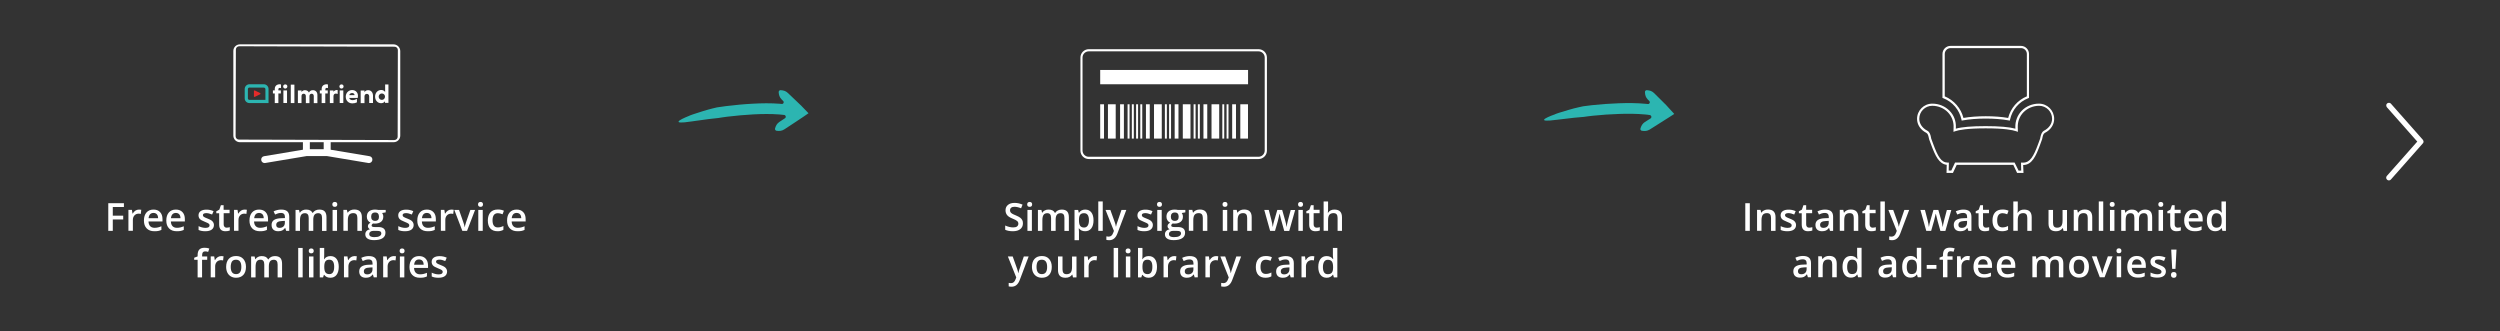 <?xml version="1.0" encoding="utf-8"?>
<!-- Generator: Adobe Illustrator 27.0.1, SVG Export Plug-In . SVG Version: 6.00 Build 0)  -->
<svg version="1.1" id="Ebene_1" xmlns="http://www.w3.org/2000/svg" xmlns:xlink="http://www.w3.org/1999/xlink" x="0px" y="0px"
	 viewBox="0 0 3934.3 521" style="enable-background:new 0 0 3934.3 521;" xml:space="preserve">
<rect x="0" y="0" width="3934.3" height="521" fill="#333333" stroke="none"/>
<style type="text/css">
	.st0{fill:none;}
	.st1{fill:#FFFFFF;}
	.st2{fill:#2CB5B1;}
	.st3{fill:#E62B2A;}
	.st4{fill:none;stroke:#89328A;stroke-width:0.25;stroke-miterlimit:10;}
</style>
<rect id="BG" x="4.3" y="-1.9" class="st0" width="3930.6" height="515.8"/>
<g>
	<g>
		<g>
			<path class="st1" d="M3184.4,272.1h-10.1l-5.9-12.6h-89.1l-5.9,12.6h-10.1l0.3-12.7c-12.2-1.4-18.1-14.5-24.4-31.3l-3.3-8.9
				c-0.3-0.7-0.3-1.5-0.5-2.3c-0.7-3.1-1.4-6.5-3.9-7.8c-9.2-4.7-14.6-13-14.6-22c0-13.3,10.7-24,24-24c10.4,0,20.2,4.1,27.1,11.2
				c6.8,6.8,10.4,16.1,10,26l-0.1,2.2c9.5-2.7,25.2-4,46.9-4c21.7,0,37.5,1.4,46.9,4l-0.1-2.2c-0.3-9.8,3.3-19,10-26
				c6.9-7.2,16.9-11.2,27.1-11.2c13.3,0,24,10.7,24,24c0,9-5.4,17.3-14.6,22c-2.5,1.3-3.3,4.7-3.9,7.8c-0.2,0.9-0.3,1.6-0.5,2.3
				l-0.1,0.2l-3.2,8.8c-6.3,17.3-12.7,31.5-26.5,31.5L3184.4,272.1z M3176.7,268.5h4.1l-0.3-12.6h3.7c10.4,0,16.1-9.8,23.2-29.1
				l3.2-8.7c0.2-0.6,0.3-1.3,0.4-2.1c0.8-3.4,1.8-8.1,5.7-10.3c8-4.1,12.7-11.1,12.7-18.8c0-11.2-9.1-20.4-20.4-20.4
				c-9.3,0-18.2,3.7-24.6,10.2c-6.1,6.2-9.2,14.5-9,23.4l0.2,7.4l-2.5-0.9c-6-2.1-19.2-4.6-48.2-4.6c-29,0-42.2,2.5-48.2,4.6
				l-2.5,0.9l0.2-7.4c0.3-8.9-3-17.2-9-23.4c-6.2-6.4-15.2-10.2-24.6-10.2c-11.2,0-20.4,9.1-20.4,20.4c0,7.6,4.7,14.7,12.7,18.8
				c3.9,2.1,5,6.8,5.7,10.3c0.2,0.8,0.3,1.5,0.4,2.1l3.2,8.7c7.3,19.6,12.5,29,22.8,29.1h1.8l-0.3,12.5h4.1l5.9-12.6h93.7
				L3176.7,268.5z"/>
		</g>
		<g>
			<path class="st1" d="M3162.9,189.8l-1.7-0.3c-10.6-1.9-22.8-2.9-36.2-2.9s-25.5,1-36.2,2.9l-1.7,0.3l-0.3-1.7
				c-3.3-15.3-14-27.9-28.8-33.6l-1.1-0.4V84.9c0-7,5.7-12.7,12.7-12.7h110.8c7,0,12.7,5.7,12.7,12.7v69.2l-1.1,0.4
				c-14.7,5.7-25.4,18.3-28.7,33.6L3162.9,189.8z M3060.5,151.6c14.6,6.2,25.5,18.7,29.4,34c10.4-1.8,22.2-2.7,35.2-2.7
				s24.7,0.9,35.2,2.7c3.9-15.4,14.7-27.9,29.4-34V84.9c0-5-4.1-9.2-9.2-9.2h-110.8c-5,0-9.2,4.1-9.2,9.2L3060.5,151.6
				C3060.5,151.6,3060.5,151.6,3060.5,151.6z"/>
		</g>
	</g>
	<g>
		<path class="st2" d="M1087,191.3c9-1.2,19.7-2.8,28.1-3.9c7.8-1,13.7-1.5,14.5-1.6c0.1,0,0.1,0,0.2,0c4.9-0.9,9.9-1.5,15-2.2
			c13.5-1.6,27.3-2.9,40.9-3.6c13.6-0.7,27.2-0.9,40.5,0.1c2.7,0.2,5.3,0.4,7.9,0.8s3.4,3.8,1.2,5.2c-3.9,2.6-7.2,4.8-8.8,5.8
			c-3.9,2.7-5.5,5.8-6.8,10.3c-0.4,1.7,0.7,3.3,2.4,3.6c4.7,0.6,8.2,0.3,12.2-2.2c2.6-1.6,10.4-6.8,17.5-11.5
			c4.6-3.1,9.1-6,12.3-8.2c4.9-3.4,8-5.5,8-5.5s0,0,0.1-0.1c0,0,0.1-0.1,0.2-0.1c0-0.1-0.1-0.1-0.2-0.2c-0.3-0.3-0.8-0.8-1.4-1.4
			c-1.2-1.2-2.8-3-4.9-5.1c-1-1-2.1-2.3-3.4-3.5c-0.6-0.6-1.3-1.2-1.8-1.9c-0.4-0.4-0.8-0.7-1.2-1.1c-1.4-1.3-2.9-2.8-4.5-4.3
			c-6.1-5.9-12.9-12.2-15.1-14.4c-3.4-3.2-6.7-4.1-11.4-4.4c-1.7-0.1-3.1,1.3-3.1,3c0.3,4.8,1.4,8.2,4.7,11.6
			c0.5,0.5,1.4,1.3,2.3,2.3c2,1.9,0.5,5.1-2.2,4.8c-1-0.1-1.9-0.2-2.9-0.3c-14.4-1.1-28.6-0.9-42.7-0.1c-14.1,0.7-28.1,2.1-42.1,3.8
			c-4.5,0.6-8.9,1.2-13.5,1.9c-0.1,0-0.1,0-0.2,0c-0.5,0.1-3.3,0.7-7.2,1.7c-4.3,1.1-10.2,2.6-15.7,4.4c-11.3,3.4-21.9,7.2-20.9,7.1
			C1067.3,189.1,1056.6,195.9,1087,191.3z"/>
	</g>
	<g>
		<path class="st2" d="M2449,188.6c9.1-1,19.7-2.4,28.2-3.3c7.8-0.8,13.8-1.3,14.6-1.3c0.1,0,0.1,0,0.2,0c4.9-0.8,10-1.3,15-1.9
			c13.6-1.4,27.3-2.4,41-2.8c13.6-0.5,27.2-0.4,40.5,0.8c2.7,0.2,5.3,0.5,7.9,1c2.6,0.4,3.3,3.9,1.1,5.3c-3.9,2.5-7.3,4.7-8.9,5.6
			c-3.9,2.6-5.6,5.7-7,10.2c-0.5,1.7,0.6,3.3,2.3,3.6c4.7,0.7,8.2,0.5,12.2-1.9c2.7-1.6,10.5-6.6,17.7-11.2c4.6-3,9.2-5.8,12.5-7.9
			c5-3.3,8.2-5.3,8.2-5.3s0,0,0.1-0.1c0,0,0.1-0.1,0.2-0.1c0-0.1-0.1-0.1-0.2-0.2c-0.3-0.3-0.8-0.8-1.3-1.5c-1.1-1.3-2.8-3-4.8-5.2
			c-1-1-2.1-2.3-3.3-3.6c-0.6-0.6-1.2-1.3-1.8-2c-0.4-0.4-0.8-0.7-1.1-1.2c-1.3-1.4-2.9-2.8-4.4-4.4c-6-6-12.6-12.5-14.8-14.7
			c-3.4-3.3-6.6-4.2-11.3-4.6c-1.7-0.2-3.2,1.3-3.1,3c0.2,4.8,1.2,8.3,4.5,11.7c0.5,0.5,1.3,1.4,2.3,2.3c1.9,1.9,0.4,5.1-2.3,4.8
			c-1-0.1-1.9-0.2-2.9-0.3c-14.4-1.4-28.6-1.4-42.7-0.9c-14.1,0.5-28.1,1.5-42.2,3c-4.5,0.5-9,1-13.5,1.7c-0.1,0-0.1,0-0.2,0
			c-0.5,0.1-3.3,0.6-7.3,1.6c-4.4,1-10.2,2.4-15.8,4.1c-11.4,3.2-22,6.8-21,6.8C2429.5,186.1,2418.6,192.7,2449,188.6z"/>
	</g>
	<g>
		<g>
			<rect x="1816.1" y="164.1" class="st1" width="12.2" height="54"/>
			<rect x="1794.5" y="164.1" class="st1" width="3.1" height="54"/>
			<rect x="1803.4" y="164.1" class="st1" width="6" height="54"/>
			<rect x="1833.2" y="164.1" class="st1" width="3.1" height="54"/>
			<rect x="1848.6" y="164.1" class="st1" width="6" height="54"/>
			<rect x="1787.9" y="164.1" class="st1" width="3.1" height="54"/>
			<rect x="1731.4" y="164.1" class="st1" width="6" height="54"/>
			<rect x="1743.6" y="164.1" class="st1" width="12.2" height="54"/>
			<rect x="1774.5" y="164.1" class="st1" width="3.1" height="54"/>
			<rect x="1762.7" y="164.1" class="st1" width="6" height="54"/>
			<rect x="1781.2" y="164.1" class="st1" width="3.1" height="54"/>
			<rect x="1839.8" y="164.1" class="st1" width="3.1" height="54"/>
			<rect x="1951.9" y="164.1" class="st1" width="12.1" height="54"/>
			<rect x="1930.3" y="164.1" class="st1" width="3" height="54"/>
			<rect x="1731.4" y="110.1" class="st1" width="232.7" height="22.5"/>
			<rect x="1939.1" y="164.1" class="st1" width="6" height="54"/>
			<rect x="1906.6" y="164.1" class="st1" width="12.1" height="54"/>
			<rect x="1878.4" y="164.1" class="st1" width="3.1" height="54"/>
			<rect x="1923.6" y="164.1" class="st1" width="3" height="54"/>
			<rect x="1885.1" y="164.1" class="st1" width="3.1" height="54"/>
			<rect x="1893.9" y="164.1" class="st1" width="6" height="54"/>
			<rect x="1861.4" y="164.1" class="st1" width="12.1" height="54"/>
		</g>
		<g>
			<path class="st1" d="M1980.6,250.3h-267.1c-7.3,0-13.2-5.9-13.2-13.2V90.6c0-7.3,5.9-13.2,13.2-13.2h267.1
				c7.3,0,13.2,5.9,13.2,13.2V237C1993.8,244.3,1987.8,250.3,1980.6,250.3z M1713.4,80.8c-5.4,0-9.8,4.4-9.8,9.8v146.3
				c0,5.4,4.4,9.8,9.8,9.8h267.1c5.4,0,9.8-4.4,9.8-9.8V90.6c0-5.4-4.4-9.8-9.8-9.8H1713.4z"/>
		</g>
	</g>
	<path class="st1" d="M3814,222.8c0,1.1-0.3,2-1.1,2.8l-50.3,56.9c-1.4,1.7-4.3,2-6,0.3c-1.7-1.4-2-4.3-0.3-6l47.8-54l-47.8-54
		c-1.4-1.7-1.4-4.6,0.3-6s4.6-1.4,6,0.3l50.3,56.9C3813.4,220.8,3814,221.9,3814,222.8L3814,222.8z"/>
	<g>
		<path class="st1" d="M619.3,69.8H377.6c-5.7,0-10.4,4.6-10.4,10.4v133.2c0,5.7,4.6,10.4,10.4,10.4h99.1v11.8l-61.1,10.2
			c-3,0.4-5,3.3-4.5,6.2c0.4,2.7,2.7,4.6,5.4,4.6c0.3,0,0.6,0,0.9-0.1l65.2-10.9h31.9l65.2,10.9c0.3,0.1,0.6,0.1,0.9,0.1
			c2.6,0,5-1.9,5.4-4.6c0.5-3-1.5-5.8-4.5-6.2l-61.1-10.2v-11.8h99.1c5.7,0,10.4-4.6,10.4-10.4V80.3
			C629.8,74.5,625.1,69.8,619.3,69.8z M509.4,234.8h-21.8v-11h21.8V234.8z M625.8,215.2c0,2.9-2.4,5.2-5.2,5.2L376,219.7
			c-2.9,0-5.2-2.4-5.2-5.2L371.2,78c0-2.9,2.4-5.2,5.2-5.2l244.5,0.7c2.9,0,5.2,2.4,5.2,5.2L625.8,215.2z"/>
		<rect x="366.3" y="112.1" class="st0" width="265" height="81.3"/>
		<g>
			<path class="st3" d="M399.6,143.3v8.3c0,0.8,0.8,1.1,1.5,0.8l8.3-4.1c0.6-0.3,0.6-1.5,0-1.8l-8.3-4.1
				C400.3,142.1,399.6,142.6,399.6,143.3z"/>
			<g>
				<g>
					<path class="st2" d="M422.6,162.2h-30.1c-4.1,0-7.4-3.3-7.4-7.5v-14.6c0-4.1,3.3-7.5,7.4-7.5h22.7c4.1,0,7.4,3.3,7.4,7.5
						L422.6,162.2L422.6,162.2z M392.5,137.8c-1.3,0-2.4,1.1-2.4,2.4v14.6c0,1.3,1.1,2.4,2.4,2.4h25.2v-16.9c0-1.3-1.1-2.4-2.4-2.4
						C415.3,137.8,392.5,137.8,392.5,137.8z"/>
				</g>
				<g>
					<path class="st1" d="M448.9,132.8c-1.9,0-3.3,1.5-3.3,3.3s1.5,3.3,3.3,3.3s3.3-1.5,3.3-3.3C452.3,134.2,451,132.8,448.9,132.8z
						"/>
					<path class="st1" d="M537.4,132.8c-1.9,0-3.3,1.5-3.3,3.3s1.5,3.3,3.3,3.3s3.3-1.5,3.3-3.3
						C540.7,134.2,539.4,132.8,537.4,132.8z"/>
					<rect x="446" y="142.3" class="st1" width="5.7" height="19.8"/>
					<rect x="457.6" y="133.2" class="st1" width="5.7" height="29"/>
					<path class="st1" d="M492.4,141.9c-3.3,0-5.1,1.6-6.2,3.8c-1.1-2.4-3.5-3.8-6.4-3.8c-2.4,0-4.1,1.3-5.3,2.9v-2.4h-5.7v19.8h5.7
						v-11.4c0.2-2.2,1.5-3.3,3.5-3.3s3.3,1.5,3.3,3.7v11.1h5.7v-11.1c0-2.4,1.5-3.7,3.5-3.7c2.1,0,3.3,1.5,3.3,3.7v11.1h5.7v-12.6
						C499.7,145,496.6,141.9,492.4,141.9z"/>
					<path class="st1" d="M524.8,144.6v-2.2h-5.7v19.8h5.7V151c0.2-2.2,1.5-3.7,3.5-3.7c1.3,0,2.2,0.3,3.1,0.6v-6.1
						c-0.4-0.2-1.1-0.2-1.6-0.2C527.3,141.9,525.7,143,524.8,144.6z"/>
					<rect x="534.6" y="142.3" class="st1" width="5.7" height="19.8"/>
					<path class="st1" d="M554.2,141.7c-5.7,0-10.1,4.5-10.1,10.5c0,6.2,4.4,10.5,10.4,10.5c2.7,0,5.3-0.6,7.2-1.6l0,0v-5.6
						l-0.2,0.2c-1.8,1.1-4.4,1.9-6.8,1.9c-2.7,0-4.6-1.3-5.1-3.5H563v-0.2c0.2-0.6,0.3-1.8,0.3-2.6
						C563.6,145.7,559.6,141.7,554.2,141.7z M549.7,149.7c0.3-1.9,2.1-3.3,4.4-3.3c2.2,0,3.8,1.3,3.9,3.3H549.7z"/>
					<path class="st1" d="M579.2,141.9c-2.7,0-4.5,1.3-5.6,3.3v-2.7h-6v19.8h6v-10.9c0.2-2.2,1.5-3.7,3.7-3.7s3.7,1.6,3.7,3.9v10.5
						h6V150C586.7,145.2,583.8,141.9,579.2,141.9z"/>
					<path class="st1" d="M606.1,133.2v11.5c-1.5-1.9-3.5-3.1-6.1-3.1c-5.7,0-9.7,4.5-9.7,10.4s3.8,10.4,9.5,10.4
						c2.6,0,4.8-1.1,6.1-3.1v2.6h5.4v-29H606L606.1,133.2L606.1,133.2z M600.9,157.2c-2.9,0-5-2.4-5-5.1c0-2.7,2.2-5,5-5
						c2.9,0,5,2.2,5,5C605.9,154.9,603.8,157.2,600.9,157.2z"/>
					<path class="st1" d="M432.4,140.2v2.1h-2.9v4.8h2.9v15.1h5.7v-15.1h3.9v-4.8h-3.9v-1.8c0-1.3,0.8-2.2,2.2-2.2
						c0.6,0,1.5,0.2,1.9,0.3v-5.7c-0.4-0.2-1.5-0.3-2.1-0.3C435.4,132.8,432.4,135.3,432.4,140.2z"/>
					<path class="st1" d="M506.2,140.2v2.1h-2.9v4.8h2.9v15.1h5.7v-15.1h3.9v-4.8H512v-1.8c0-1.3,0.8-2.2,2.2-2.2
						c0.6,0,1.5,0.2,1.9,0.3v-5.7c-0.4-0.2-1.5-0.3-2.1-0.3C509.2,132.8,506.2,135.3,506.2,140.2z"/>
				</g>
			</g>
		</g>
		<path class="st4" d="M393.6,166.1"/>
	</g>
	<g>
		<path class="st1" d="M177.5,363.3h-7.1v-43.5H195v6h-17.5v13.6h16.4v6h-16.4V363.3z"/>
		<path class="st1" d="M218.8,329.8c1.4,0,2.6,0.1,3.5,0.3l-0.7,6.5c-1-0.2-2-0.4-3.1-0.4c-2.8,0-5.1,0.9-6.8,2.7
			c-1.7,1.8-2.6,4.2-2.6,7.1v17.2h-7v-32.9h5.5l0.9,5.8h0.4c1.1-2,2.5-3.5,4.3-4.7C214.9,330.4,216.8,329.8,218.8,329.8z"/>
		<path class="st1" d="M242.8,363.9c-5.1,0-9.1-1.5-12-4.5c-2.9-3-4.3-7.1-4.3-12.3c0-5.4,1.3-9.6,4-12.7c2.7-3.1,6.4-4.6,11.1-4.6
			c4.3,0,7.8,1.3,10.3,4c2.5,2.6,3.8,6.3,3.8,10.9v3.8h-22c0.1,3.2,1,5.7,2.6,7.4c1.6,1.7,3.9,2.6,6.9,2.6c1.9,0,3.8-0.2,5.4-0.6
			c1.7-0.4,3.5-1,5.4-1.8v5.7c-1.7,0.8-3.4,1.4-5.2,1.7C247.1,363.8,245.1,363.9,242.8,363.9z M241.5,335.1c-2.2,0-4,0.7-5.3,2.1
			c-1.3,1.4-2.1,3.5-2.4,6.2h15c0-2.7-0.7-4.8-2-6.2C245.5,335.8,243.8,335.1,241.5,335.1z"/>
		<path class="st1" d="M278,363.9c-5.1,0-9.1-1.5-12-4.5c-2.9-3-4.3-7.1-4.3-12.3c0-5.4,1.3-9.6,4-12.7c2.7-3.1,6.4-4.6,11.1-4.6
			c4.3,0,7.8,1.3,10.3,4c2.5,2.6,3.8,6.3,3.8,10.9v3.8h-22c0.1,3.2,1,5.7,2.6,7.4c1.6,1.7,3.9,2.6,6.9,2.6c1.9,0,3.8-0.2,5.4-0.6
			c1.7-0.4,3.5-1,5.4-1.8v5.7c-1.7,0.8-3.4,1.4-5.2,1.7C282.2,363.8,280.2,363.9,278,363.9z M276.7,335.1c-2.2,0-4,0.7-5.3,2.1
			c-1.3,1.4-2.1,3.5-2.4,6.2h15c0-2.7-0.7-4.8-2-6.2C280.7,335.8,278.9,335.1,276.7,335.1z"/>
		<path class="st1" d="M336.7,353.9c0,3.2-1.2,5.7-3.5,7.4c-2.3,1.7-5.7,2.6-10.1,2.6c-4.4,0-7.9-0.7-10.6-2v-6
			c3.9,1.8,7.5,2.7,10.8,2.7c4.3,0,6.5-1.3,6.5-3.9c0-0.8-0.2-1.5-0.7-2.1c-0.5-0.6-1.3-1.1-2.4-1.7c-1.1-0.6-2.6-1.3-4.6-2
			c-3.8-1.5-6.4-2.9-7.7-4.4c-1.3-1.5-2-3.4-2-5.7c0-2.8,1.1-5,3.4-6.6c2.3-1.6,5.4-2.3,9.3-2.3c3.9,0,7.5,0.8,11,2.4l-2.3,5.3
			c-3.6-1.5-6.5-2.2-9-2.2c-3.7,0-5.5,1.1-5.5,3.2c0,1,0.5,1.9,1.4,2.6c1,0.7,3.1,1.7,6.3,2.9c2.7,1.1,4.7,2,5.9,2.9
			c1.2,0.9,2.1,1.9,2.7,3S336.7,352.4,336.7,353.9z"/>
		<path class="st1" d="M356.5,358.3c1.7,0,3.4-0.3,5.1-0.8v5.3c-0.8,0.3-1.8,0.6-3,0.8c-1.2,0.2-2.5,0.3-3.8,0.3
			c-6.6,0-9.9-3.5-9.9-10.5v-17.8h-4.5v-3.1l4.8-2.6l2.4-7h4.3v7.3h9.4v5.3H352v17.6c0,1.7,0.4,2.9,1.3,3.7
			C354.1,357.9,355.2,358.3,356.5,358.3z"/>
		<path class="st1" d="M385,329.8c1.4,0,2.6,0.1,3.5,0.3l-0.7,6.5c-1-0.2-2-0.4-3.1-0.4c-2.8,0-5.1,0.9-6.8,2.7
			c-1.7,1.8-2.6,4.2-2.6,7.1v17.2h-7v-32.9h5.5l0.9,5.8h0.4c1.1-2,2.5-3.5,4.3-4.7C381,330.4,382.9,329.8,385,329.8z"/>
		<path class="st1" d="M408.9,363.9c-5.1,0-9.1-1.5-12-4.5c-2.9-3-4.3-7.1-4.3-12.3c0-5.4,1.3-9.6,4-12.7c2.7-3.1,6.4-4.6,11.1-4.6
			c4.3,0,7.8,1.3,10.3,4c2.5,2.6,3.8,6.3,3.8,10.9v3.8h-22c0.1,3.2,1,5.7,2.6,7.4c1.6,1.7,3.9,2.6,6.9,2.6c1.9,0,3.8-0.2,5.4-0.6
			c1.7-0.4,3.5-1,5.4-1.8v5.7c-1.7,0.8-3.4,1.4-5.2,1.7C413.2,363.8,411.2,363.9,408.9,363.9z M407.7,335.1c-2.2,0-4,0.7-5.3,2.1
			c-1.3,1.4-2.1,3.5-2.4,6.2h15c0-2.7-0.7-4.8-2-6.2C411.6,335.8,409.9,335.1,407.7,335.1z"/>
		<path class="st1" d="M450.3,363.3l-1.4-4.6h-0.2c-1.6,2-3.2,3.4-4.8,4.1s-3.7,1.1-6.2,1.1c-3.2,0-5.8-0.9-7.6-2.6
			c-1.8-1.7-2.7-4.2-2.7-7.4c0-3.4,1.3-6,3.8-7.7c2.5-1.7,6.4-2.7,11.5-2.8l5.7-0.2v-1.8c0-2.1-0.5-3.7-1.5-4.7
			c-1-1-2.5-1.6-4.6-1.6c-1.7,0-3.3,0.2-4.9,0.7c-1.5,0.5-3,1.1-4.5,1.8l-2.3-5c1.8-0.9,3.7-1.6,5.9-2.1c2.1-0.5,4.1-0.7,6-0.7
			c4.2,0,7.4,0.9,9.5,2.7c2.1,1.8,3.2,4.7,3.2,8.6v22.2H450.3z M439.9,358.6c2.5,0,4.6-0.7,6.1-2.1c1.5-1.4,2.3-3.4,2.3-6v-2.9
			l-4.2,0.2c-3.3,0.1-5.7,0.7-7.2,1.7c-1.5,1-2.2,2.5-2.2,4.5c0,1.5,0.4,2.6,1.3,3.4C436.8,358.2,438.1,358.6,439.9,358.6z"/>
		<path class="st1" d="M492.8,363.3h-7V343c0-2.5-0.5-4.4-1.4-5.6c-1-1.2-2.4-1.9-4.5-1.9c-2.7,0-4.7,0.9-5.9,2.6
			c-1.3,1.8-1.9,4.7-1.9,8.8v16.4h-7v-32.9h5.5l1,4.3h0.4c0.9-1.6,2.2-2.8,4-3.6c1.7-0.9,3.6-1.3,5.7-1.3c5.1,0,8.4,1.7,10.1,5.2
			h0.5c1-1.6,2.3-2.9,4.1-3.8c1.8-0.9,3.8-1.4,6.1-1.4c3.9,0,6.8,1,8.6,3c1.8,2,2.7,5,2.7,9.1v21.5h-7V343c0-2.5-0.5-4.4-1.4-5.6
			c-1-1.2-2.5-1.9-4.5-1.9c-2.7,0-4.7,0.8-6,2.5c-1.3,1.7-1.9,4.3-1.9,7.8V363.3z"/>
		<path class="st1" d="M523,321.7c0-1.2,0.3-2.2,1-2.9c0.7-0.7,1.7-1,2.9-1c1.2,0,2.2,0.3,2.9,1c0.7,0.7,1,1.6,1,2.9
			c0,1.2-0.3,2.1-1,2.8c-0.7,0.7-1.6,1-2.9,1c-1.3,0-2.2-0.3-2.9-1C523.3,323.8,523,322.9,523,321.7z M530.4,363.3h-7v-32.9h7V363.3
			z"/>
		<path class="st1" d="M569.4,363.3h-7v-20.3c0-2.5-0.5-4.4-1.5-5.7c-1-1.2-2.6-1.9-4.9-1.9c-3,0-5.1,0.9-6.5,2.6s-2.1,4.7-2.1,8.8
			v16.4h-7v-32.9h5.5l1,4.3h0.4c1-1.6,2.4-2.8,4.2-3.6c1.8-0.9,3.9-1.3,6.1-1.3c7.9,0,11.9,4,11.9,12.1V363.3z"/>
		<path class="st1" d="M607,330.4v3.8l-5.6,1c0.5,0.7,0.9,1.5,1.3,2.6c0.3,1,0.5,2.1,0.5,3.2c0,3.4-1.2,6.1-3.5,8
			c-2.3,1.9-5.6,2.9-9.7,2.9c-1.1,0-2-0.1-2.9-0.2c-1.5,0.9-2.3,2-2.3,3.3c0,0.8,0.4,1.3,1.1,1.7c0.7,0.4,2,0.6,3.9,0.6h5.7
			c3.6,0,6.4,0.8,8.3,2.3c1.9,1.5,2.8,3.8,2.8,6.7c0,3.7-1.5,6.6-4.6,8.6c-3.1,2-7.5,3-13.3,3c-4.5,0-7.9-0.8-10.3-2.4
			c-2.4-1.6-3.5-3.9-3.5-6.8c0-2,0.6-3.7,1.9-5.1c1.3-1.4,3.1-2.3,5.4-2.9c-0.9-0.4-1.7-1-2.3-1.9c-0.6-0.9-0.9-1.8-0.9-2.8
			c0-1.2,0.3-2.3,1-3.1c0.7-0.9,1.7-1.7,3.1-2.5c-1.7-0.7-3.1-1.9-4.2-3.6c-1.1-1.7-1.6-3.6-1.6-5.8c0-3.6,1.1-6.3,3.4-8.3
			c2.3-2,5.5-2.9,9.6-2.9c0.9,0,1.9,0.1,2.9,0.2c1,0.1,1.8,0.3,2.3,0.4H607z M581.1,368.5c0,1.5,0.7,2.7,2,3.5
			c1.4,0.8,3.3,1.2,5.7,1.2c3.8,0,6.7-0.5,8.5-1.6c1.9-1.1,2.8-2.5,2.8-4.3c0-1.4-0.5-2.4-1.5-3.1c-1-0.6-2.9-0.9-5.7-0.9h-5.3
			c-2,0-3.6,0.5-4.8,1.4C581.7,365.6,581.1,366.8,581.1,368.5z M584.1,341.1c0,2.1,0.5,3.7,1.6,4.8c1.1,1.1,2.6,1.7,4.6,1.7
			c4.1,0,6.1-2.2,6.1-6.5c0-2.1-0.5-3.8-1.5-5c-1-1.2-2.5-1.7-4.6-1.7c-2,0-3.6,0.6-4.6,1.7C584.6,337.2,584.1,338.8,584.1,341.1z"
			/>
		<path class="st1" d="M651,353.9c0,3.2-1.2,5.7-3.5,7.4c-2.3,1.7-5.7,2.6-10.1,2.6c-4.4,0-7.9-0.7-10.6-2v-6
			c3.9,1.8,7.5,2.7,10.8,2.7c4.3,0,6.5-1.3,6.5-3.9c0-0.8-0.2-1.5-0.7-2.1c-0.5-0.6-1.3-1.1-2.4-1.7c-1.1-0.6-2.6-1.3-4.6-2
			c-3.8-1.5-6.4-2.9-7.7-4.4c-1.3-1.5-2-3.4-2-5.7c0-2.8,1.1-5,3.4-6.6c2.3-1.6,5.4-2.3,9.3-2.3c3.9,0,7.5,0.8,11,2.4l-2.3,5.3
			c-3.6-1.5-6.5-2.2-9-2.2c-3.7,0-5.5,1.1-5.5,3.2c0,1,0.5,1.9,1.4,2.6c1,0.7,3.1,1.7,6.3,2.9c2.7,1.1,4.7,2,5.9,2.9
			c1.2,0.9,2.1,1.9,2.7,3S651,352.4,651,353.9z"/>
		<path class="st1" d="M673,363.9c-5.1,0-9.1-1.5-12-4.5c-2.9-3-4.3-7.1-4.3-12.3c0-5.4,1.3-9.6,4-12.7c2.7-3.1,6.4-4.6,11.1-4.6
			c4.3,0,7.8,1.3,10.3,4c2.5,2.6,3.8,6.3,3.8,10.9v3.8h-22c0.1,3.2,1,5.7,2.6,7.4c1.6,1.7,3.9,2.6,6.9,2.6c1.9,0,3.8-0.2,5.4-0.6
			c1.7-0.4,3.5-1,5.4-1.8v5.7c-1.7,0.8-3.4,1.4-5.2,1.7C677.2,363.8,675.2,363.9,673,363.9z M671.7,335.1c-2.2,0-4,0.7-5.3,2.1
			c-1.3,1.4-2.1,3.5-2.4,6.2h15c0-2.7-0.7-4.8-2-6.2C675.7,335.8,673.9,335.1,671.7,335.1z"/>
		<path class="st1" d="M710.5,329.8c1.4,0,2.6,0.1,3.5,0.3l-0.7,6.5c-1-0.2-2-0.4-3.1-0.4c-2.8,0-5.1,0.9-6.8,2.7
			c-1.7,1.8-2.6,4.2-2.6,7.1v17.2h-7v-32.9h5.5l0.9,5.8h0.4c1.1-2,2.5-3.5,4.3-4.7C706.5,330.4,708.4,329.8,710.5,329.8z"/>
		<path class="st1" d="M727.6,363.3L715,330.4h7.4l6.7,19.2c1.2,3.2,1.8,5.8,2.1,7.8h0.2c0.2-1.4,0.9-4,2.1-7.8l6.7-19.2h7.4
			l-12.6,32.9H727.6z"/>
		<path class="st1" d="M752.3,321.7c0-1.2,0.3-2.2,1-2.9c0.7-0.7,1.7-1,2.9-1c1.2,0,2.2,0.3,2.9,1c0.7,0.7,1,1.6,1,2.9
			c0,1.2-0.3,2.1-1,2.8c-0.7,0.7-1.6,1-2.9,1c-1.3,0-2.2-0.3-2.9-1C752.6,323.8,752.3,322.9,752.3,321.7z M759.7,363.3h-7v-32.9h7
			V363.3z"/>
		<path class="st1" d="M783,363.9c-5,0-8.8-1.5-11.4-4.4c-2.6-2.9-3.9-7.1-3.9-12.5c0-5.5,1.4-9.8,4.1-12.8c2.7-3,6.6-4.5,11.8-4.5
			c3.5,0,6.6,0.6,9.4,1.9l-2.1,5.6c-3-1.2-5.4-1.7-7.3-1.7c-5.7,0-8.5,3.8-8.5,11.3c0,3.7,0.7,6.5,2.1,8.3c1.4,1.9,3.5,2.8,6.2,2.8
			c3.1,0,6.1-0.8,8.8-2.3v6.1c-1.3,0.7-2.6,1.3-4,1.6C786.7,363.8,785,363.9,783,363.9z"/>
		<path class="st1" d="M814.3,363.9c-5.1,0-9.1-1.5-12-4.5c-2.9-3-4.3-7.1-4.3-12.3c0-5.4,1.3-9.6,4-12.7c2.7-3.1,6.4-4.6,11.1-4.6
			c4.3,0,7.8,1.3,10.3,4c2.5,2.6,3.8,6.3,3.8,10.9v3.8h-22c0.1,3.2,1,5.7,2.6,7.4c1.6,1.7,3.9,2.6,6.9,2.6c1.9,0,3.8-0.2,5.4-0.6
			c1.7-0.4,3.5-1,5.4-1.8v5.7c-1.7,0.8-3.4,1.4-5.2,1.7C818.5,363.8,816.5,363.9,814.3,363.9z M813,335.1c-2.2,0-4,0.7-5.3,2.1
			c-1.3,1.4-2.1,3.5-2.4,6.2h15c0-2.7-0.7-4.8-2-6.2C817,335.8,815.2,335.1,813,335.1z"/>
		<path class="st1" d="M326,408.9h-8v27.6h-7v-27.6h-5.4v-3.3l5.4-2.1v-2.1c0-3.9,0.9-6.8,2.7-8.7c1.8-1.9,4.6-2.8,8.4-2.8
			c2.5,0,4.9,0.4,7.3,1.2l-1.8,5.3c-1.7-0.6-3.4-0.8-4.9-0.8c-1.6,0-2.7,0.5-3.5,1.5c-0.7,1-1.1,2.5-1.1,4.4v2.1h8V408.9z"/>
		<path class="st1" d="M348.3,403c1.4,0,2.6,0.1,3.5,0.3l-0.7,6.5c-1-0.2-2-0.4-3.1-0.4c-2.8,0-5.1,0.9-6.8,2.7
			c-1.7,1.8-2.6,4.2-2.6,7.1v17.2h-7v-32.9h5.5l0.9,5.8h0.4c1.1-2,2.5-3.5,4.3-4.7C344.3,403.6,346.2,403,348.3,403z"/>
		<path class="st1" d="M387.1,420c0,5.4-1.4,9.6-4.1,12.6c-2.8,3-6.6,4.5-11.5,4.5c-3.1,0-5.8-0.7-8.2-2.1c-2.4-1.4-4.2-3.4-5.5-6
			c-1.3-2.6-1.9-5.6-1.9-9.1c0-5.3,1.4-9.5,4.1-12.5c2.7-3,6.6-4.5,11.6-4.5c4.8,0,8.5,1.5,11.3,4.6
			C385.7,410.7,387.1,414.8,387.1,420z M363.1,420c0,7.6,2.8,11.4,8.4,11.4c5.6,0,8.3-3.8,8.3-11.4c0-7.5-2.8-11.3-8.4-11.3
			c-2.9,0-5.1,1-6.4,2.9C363.8,413.6,363.1,416.4,363.1,420z"/>
		<path class="st1" d="M422.9,436.5h-7v-20.3c0-2.5-0.5-4.4-1.4-5.6c-1-1.2-2.4-1.9-4.5-1.9c-2.7,0-4.7,0.9-5.9,2.6
			c-1.3,1.8-1.9,4.7-1.9,8.8v16.4h-7v-32.9h5.5l1,4.3h0.4c0.9-1.6,2.2-2.8,4-3.6c1.7-0.9,3.6-1.3,5.7-1.3c5.1,0,8.4,1.7,10.1,5.2
			h0.5c1-1.6,2.3-2.9,4.1-3.8c1.8-0.9,3.8-1.4,6.1-1.4c3.9,0,6.8,1,8.6,3c1.8,2,2.7,5,2.7,9.1v21.5h-7v-20.3c0-2.5-0.5-4.4-1.4-5.6
			c-1-1.2-2.5-1.9-4.5-1.9c-2.7,0-4.7,0.8-6,2.5c-1.3,1.7-1.9,4.3-1.9,7.8V436.5z"/>
		<path class="st1" d="M476.3,436.5h-7v-46.3h7V436.5z"/>
		<path class="st1" d="M485.9,394.9c0-1.2,0.3-2.2,1-2.9c0.7-0.7,1.7-1,2.9-1c1.2,0,2.2,0.3,2.9,1c0.7,0.7,1,1.6,1,2.9
			c0,1.2-0.3,2.1-1,2.8c-0.7,0.7-1.6,1-2.9,1c-1.3,0-2.2-0.3-2.9-1C486.2,397,485.9,396.1,485.9,394.9z M493.3,436.5h-7v-32.9h7
			V436.5z"/>
		<path class="st1" d="M520.1,403c4.1,0,7.3,1.5,9.6,4.5c2.3,3,3.4,7.2,3.4,12.5c0,5.4-1.2,9.6-3.5,12.6c-2.3,3-5.6,4.5-9.7,4.5
			c-4.2,0-7.4-1.5-9.7-4.5h-0.5l-1.3,3.9h-5.2v-46.3h7v11c0,0.8,0,2-0.1,3.6c-0.1,1.6-0.1,2.6-0.2,3.1h0.3
			C512.5,404.6,515.8,403,520.1,403z M518.3,408.7c-2.8,0-4.9,0.8-6.1,2.5c-1.2,1.7-1.9,4.4-1.9,8.3v0.5c0,4,0.6,6.9,1.9,8.7
			c1.3,1.8,3.3,2.7,6.2,2.7c2.5,0,4.4-1,5.6-2.9c1.3-2,1.9-4.8,1.9-8.5C526,412.5,523.4,408.7,518.3,408.7z"/>
		<path class="st1" d="M558,403c1.4,0,2.6,0.1,3.5,0.3l-0.7,6.5c-1-0.2-2-0.4-3.1-0.4c-2.8,0-5.1,0.9-6.8,2.7
			c-1.7,1.8-2.6,4.2-2.6,7.1v17.2h-7v-32.9h5.5l0.9,5.8h0.4c1.1-2,2.5-3.5,4.3-4.7C554.1,403.6,556,403,558,403z"/>
		<path class="st1" d="M588.2,436.5l-1.4-4.6h-0.2c-1.6,2-3.2,3.4-4.8,4.1s-3.7,1.1-6.2,1.1c-3.2,0-5.8-0.9-7.6-2.6
			c-1.8-1.7-2.7-4.2-2.7-7.4c0-3.4,1.3-6,3.8-7.7c2.5-1.7,6.4-2.7,11.5-2.8l5.7-0.2v-1.8c0-2.1-0.5-3.7-1.5-4.7
			c-1-1-2.5-1.6-4.6-1.6c-1.7,0-3.3,0.2-4.9,0.7c-1.5,0.5-3,1.1-4.5,1.8l-2.3-5c1.8-0.9,3.7-1.6,5.9-2.1c2.1-0.5,4.1-0.7,6-0.7
			c4.2,0,7.4,0.9,9.5,2.7c2.1,1.8,3.2,4.7,3.2,8.6v22.2H588.2z M577.8,431.8c2.5,0,4.6-0.7,6.1-2.1c1.5-1.4,2.3-3.4,2.3-6v-2.9
			L582,421c-3.3,0.1-5.7,0.7-7.2,1.7c-1.5,1-2.2,2.5-2.2,4.5c0,1.5,0.4,2.6,1.3,3.4C574.7,431.4,576,431.8,577.8,431.8z"/>
		<path class="st1" d="M619.7,403c1.4,0,2.6,0.1,3.5,0.3l-0.7,6.5c-1-0.2-2-0.4-3.1-0.4c-2.8,0-5.1,0.9-6.8,2.7
			c-1.7,1.8-2.6,4.2-2.6,7.1v17.2h-7v-32.9h5.5l0.9,5.8h0.4c1.1-2,2.5-3.5,4.3-4.7C615.8,403.6,617.7,403,619.7,403z"/>
		<path class="st1" d="M628.9,394.9c0-1.2,0.3-2.2,1-2.9c0.7-0.7,1.7-1,2.9-1c1.2,0,2.2,0.3,2.9,1c0.7,0.7,1,1.6,1,2.9
			c0,1.2-0.3,2.1-1,2.8c-0.7,0.7-1.6,1-2.9,1c-1.3,0-2.2-0.3-2.9-1C629.2,397,628.9,396.1,628.9,394.9z M636.3,436.5h-7v-32.9h7
			V436.5z"/>
		<path class="st1" d="M660.7,437.1c-5.1,0-9.1-1.5-12-4.5c-2.9-3-4.3-7.1-4.3-12.3c0-5.4,1.3-9.6,4-12.7c2.7-3.1,6.4-4.6,11.1-4.6
			c4.3,0,7.8,1.3,10.3,4c2.5,2.6,3.8,6.3,3.8,10.9v3.8h-22c0.1,3.2,1,5.7,2.6,7.4c1.6,1.7,3.9,2.6,6.9,2.6c1.9,0,3.8-0.2,5.4-0.6
			c1.7-0.4,3.5-1,5.4-1.8v5.7c-1.7,0.8-3.4,1.4-5.2,1.7C664.9,437,662.9,437.1,660.7,437.1z M659.4,408.3c-2.2,0-4,0.7-5.3,2.1
			c-1.3,1.4-2.1,3.5-2.4,6.2h15c0-2.7-0.7-4.8-2-6.2C663.4,409,661.6,408.3,659.4,408.3z"/>
		<path class="st1" d="M703.6,427.1c0,3.2-1.2,5.7-3.5,7.4c-2.3,1.7-5.7,2.6-10.1,2.6c-4.4,0-7.9-0.7-10.6-2v-6
			c3.9,1.8,7.5,2.7,10.8,2.7c4.3,0,6.5-1.3,6.5-3.9c0-0.8-0.2-1.5-0.7-2.1c-0.5-0.6-1.3-1.1-2.4-1.7c-1.1-0.6-2.6-1.3-4.6-2
			c-3.8-1.5-6.4-2.9-7.7-4.4c-1.3-1.5-2-3.4-2-5.7c0-2.8,1.1-5,3.4-6.6c2.3-1.6,5.4-2.3,9.3-2.3c3.9,0,7.5,0.8,11,2.4l-2.3,5.3
			c-3.6-1.5-6.5-2.2-9-2.2c-3.7,0-5.5,1.1-5.5,3.2c0,1,0.5,1.9,1.4,2.6c1,0.7,3.1,1.7,6.3,2.9c2.7,1.1,4.7,2,5.9,2.9
			c1.2,0.9,2.1,1.9,2.7,3S703.6,425.6,703.6,427.1z"/>
	</g>
	<g>
		<path class="st1" d="M1609.8,351.5c0,3.9-1.4,6.9-4.2,9.1c-2.8,2.2-6.7,3.3-11.6,3.3c-4.9,0-9-0.8-12.1-2.3v-6.7
			c2,0.9,4.1,1.7,6.3,2.2c2.2,0.5,4.3,0.8,6.2,0.8c2.8,0,4.9-0.5,6.2-1.6c1.3-1.1,2-2.5,2-4.3c0-1.6-0.6-3-1.8-4.1
			c-1.2-1.1-3.8-2.5-7.6-4c-4-1.6-6.8-3.4-8.4-5.5c-1.6-2.1-2.4-4.5-2.4-7.4c0-3.6,1.3-6.5,3.9-8.6c2.6-2.1,6-3.1,10.4-3.1
			c4.2,0,8.3,0.9,12.5,2.7l-2.3,5.8c-3.9-1.6-7.3-2.4-10.4-2.4c-2.3,0-4.1,0.5-5.2,1.5c-1.2,1-1.8,2.3-1.8,4c0,1.1,0.2,2.1,0.7,2.9
			c0.5,0.8,1.3,1.6,2.4,2.3c1.1,0.7,3.1,1.7,5.9,2.8c3.2,1.3,5.5,2.6,7,3.7s2.6,2.5,3.3,3.9C1609.5,347.8,1609.8,349.5,1609.8,351.5
			z"/>
		<path class="st1" d="M1616.5,321.7c0-1.2,0.3-2.2,1-2.9c0.7-0.7,1.7-1,2.9-1c1.2,0,2.2,0.3,2.9,1c0.7,0.7,1,1.6,1,2.9
			c0,1.2-0.3,2.1-1,2.8c-0.7,0.7-1.6,1-2.9,1c-1.3,0-2.2-0.3-2.9-1C1616.8,323.8,1616.5,322.9,1616.5,321.7z M1623.9,363.3h-7v-32.9
			h7V363.3z"/>
		<path class="st1" d="M1661.1,363.3h-7V343c0-2.5-0.5-4.4-1.4-5.6c-1-1.2-2.4-1.9-4.5-1.9c-2.7,0-4.7,0.9-5.9,2.6
			c-1.3,1.8-1.9,4.7-1.9,8.8v16.4h-7v-32.9h5.5l1,4.3h0.4c0.9-1.6,2.2-2.8,4-3.6c1.7-0.9,3.6-1.3,5.7-1.3c5.1,0,8.4,1.7,10.1,5.2
			h0.5c1-1.6,2.3-2.9,4.1-3.8c1.8-0.9,3.8-1.4,6.1-1.4c3.9,0,6.8,1,8.6,3c1.8,2,2.7,5,2.7,9.1v21.5h-7V343c0-2.5-0.5-4.4-1.4-5.6
			c-1-1.2-2.5-1.9-4.5-1.9c-2.7,0-4.7,0.8-6,2.5c-1.3,1.7-1.9,4.3-1.9,7.8V363.3z"/>
		<path class="st1" d="M1707.7,363.9c-4.2,0-7.4-1.5-9.7-4.5h-0.4c0.3,2.8,0.4,4.5,0.4,5.1V378h-7v-47.6h5.7c0.2,0.6,0.5,2.1,1,4.4
			h0.4c2.2-3.3,5.5-5,9.8-5c4.1,0,7.3,1.5,9.6,4.5c2.3,3,3.4,7.2,3.4,12.5c0,5.4-1.2,9.6-3.5,12.6
			C1715.1,362.4,1711.8,363.9,1707.7,363.9z M1706,335.5c-2.8,0-4.8,0.8-6.1,2.4c-1.3,1.6-1.9,4.2-1.9,7.8v1c0,4,0.6,6.9,1.9,8.7
			c1.3,1.8,3.3,2.7,6.2,2.7c2.4,0,4.3-1,5.6-3s2-4.8,2-8.5c0-3.7-0.7-6.5-2-8.4C1710.5,336.5,1708.6,335.5,1706,335.5z"/>
		<path class="st1" d="M1735.4,363.3h-7V317h7V363.3z"/>
		<path class="st1" d="M1739.8,330.4h7.6l6.7,18.7c1,2.7,1.7,5.2,2,7.5h0.2c0.2-1.1,0.5-2.4,1-4s3-9,7.6-22.2h7.6l-14.1,37.3
			c-2.6,6.8-6.8,10.3-12.8,10.3c-1.5,0-3.1-0.2-4.5-0.5v-5.5c1.1,0.2,2.3,0.4,3.6,0.4c3.4,0,5.7-2,7.1-5.9l1.2-3.1L1739.8,330.4z"/>
		<path class="st1" d="M1814.3,353.9c0,3.2-1.2,5.7-3.5,7.4c-2.3,1.7-5.7,2.6-10.1,2.6c-4.4,0-7.9-0.7-10.6-2v-6
			c3.9,1.8,7.5,2.7,10.8,2.7c4.3,0,6.5-1.3,6.5-3.9c0-0.8-0.2-1.5-0.7-2.1c-0.5-0.6-1.3-1.1-2.4-1.7c-1.1-0.6-2.6-1.3-4.6-2
			c-3.8-1.5-6.4-2.9-7.7-4.4c-1.3-1.5-2-3.4-2-5.7c0-2.8,1.1-5,3.4-6.6c2.3-1.6,5.4-2.3,9.3-2.3c3.9,0,7.5,0.8,11,2.4l-2.3,5.3
			c-3.6-1.5-6.5-2.2-9-2.2c-3.7,0-5.5,1.1-5.5,3.2c0,1,0.5,1.9,1.4,2.6c1,0.7,3.1,1.7,6.3,2.9c2.7,1.1,4.7,2,5.9,2.9
			c1.2,0.9,2.1,1.9,2.7,3S1814.3,352.4,1814.3,353.9z"/>
		<path class="st1" d="M1820.8,321.7c0-1.2,0.3-2.2,1-2.9c0.7-0.7,1.7-1,2.9-1c1.2,0,2.2,0.3,2.9,1c0.7,0.7,1,1.6,1,2.9
			c0,1.2-0.3,2.1-1,2.8c-0.7,0.7-1.6,1-2.9,1c-1.3,0-2.2-0.3-2.9-1C1821.2,323.8,1820.8,322.9,1820.8,321.7z M1828.2,363.3h-7v-32.9
			h7V363.3z"/>
		<path class="st1" d="M1865.4,330.4v3.8l-5.6,1c0.5,0.7,0.9,1.5,1.3,2.6c0.3,1,0.5,2.1,0.5,3.2c0,3.4-1.2,6.1-3.5,8
			c-2.3,1.9-5.6,2.9-9.7,2.9c-1.1,0-2-0.1-2.9-0.2c-1.5,0.9-2.3,2-2.3,3.3c0,0.8,0.4,1.3,1.1,1.7c0.7,0.4,2,0.6,3.9,0.6h5.7
			c3.6,0,6.4,0.8,8.3,2.3c1.9,1.5,2.8,3.8,2.8,6.7c0,3.7-1.5,6.6-4.6,8.6c-3.1,2-7.5,3-13.3,3c-4.5,0-7.9-0.8-10.3-2.4
			c-2.4-1.6-3.5-3.9-3.5-6.8c0-2,0.6-3.7,1.9-5.1c1.3-1.4,3.1-2.3,5.4-2.9c-0.9-0.4-1.7-1-2.3-1.9c-0.6-0.9-0.9-1.8-0.9-2.8
			c0-1.2,0.3-2.3,1-3.1c0.7-0.9,1.7-1.7,3.1-2.5c-1.7-0.7-3.1-1.9-4.2-3.6c-1.1-1.7-1.6-3.6-1.6-5.8c0-3.6,1.1-6.3,3.4-8.3
			c2.3-2,5.5-2.9,9.6-2.9c0.9,0,1.9,0.1,2.9,0.2c1,0.1,1.8,0.3,2.3,0.4H1865.4z M1839.6,368.5c0,1.5,0.7,2.7,2,3.5
			c1.4,0.8,3.3,1.2,5.7,1.2c3.8,0,6.7-0.5,8.5-1.6c1.9-1.1,2.8-2.5,2.8-4.3c0-1.4-0.5-2.4-1.5-3.1c-1-0.6-2.9-0.9-5.7-0.9h-5.3
			c-2,0-3.6,0.5-4.8,1.4C1840.2,365.6,1839.6,366.8,1839.6,368.5z M1842.6,341.1c0,2.1,0.5,3.7,1.6,4.8c1.1,1.1,2.6,1.7,4.6,1.7
			c4.1,0,6.1-2.2,6.1-6.5c0-2.1-0.5-3.8-1.5-5c-1-1.2-2.5-1.7-4.6-1.7c-2,0-3.6,0.6-4.6,1.7C1843.1,337.2,1842.6,338.8,1842.6,341.1
			z"/>
		<path class="st1" d="M1899.9,363.3h-7v-20.3c0-2.5-0.5-4.4-1.5-5.7c-1-1.2-2.6-1.9-4.9-1.9c-3,0-5.1,0.9-6.5,2.6s-2.1,4.7-2.1,8.8
			v16.4h-7v-32.9h5.5l1,4.3h0.4c1-1.6,2.4-2.8,4.2-3.6c1.8-0.9,3.9-1.3,6.1-1.3c7.9,0,11.9,4,11.9,12.1V363.3z"/>
		<path class="st1" d="M1923.9,321.7c0-1.2,0.3-2.2,1-2.9c0.7-0.7,1.7-1,2.9-1c1.2,0,2.2,0.3,2.9,1c0.7,0.7,1,1.6,1,2.9
			c0,1.2-0.3,2.1-1,2.8c-0.7,0.7-1.6,1-2.9,1c-1.3,0-2.2-0.3-2.9-1C1924.2,323.8,1923.9,322.9,1923.9,321.7z M1931.3,363.3h-7v-32.9
			h7V363.3z"/>
		<path class="st1" d="M1969.7,363.3h-7v-20.3c0-2.5-0.5-4.4-1.5-5.7c-1-1.2-2.6-1.9-4.9-1.9c-3,0-5.1,0.9-6.5,2.6s-2.1,4.7-2.1,8.8
			v16.4h-7v-32.9h5.5l1,4.3h0.4c1-1.6,2.4-2.8,4.2-3.6c1.8-0.9,3.9-1.3,6.1-1.3c7.9,0,11.9,4,11.9,12.1V363.3z"/>
		<path class="st1" d="M2021,363.3l-4.3-15.4c-0.5-1.6-1.5-5.4-2.8-11.3h-0.3c-1.2,5.4-2.1,9.2-2.7,11.4l-4.4,15.3h-7.7l-9.2-32.9
			h7.1l4.2,16.2c1,4,1.6,7.4,2,10.3h0.2c0.2-1.4,0.5-3.1,0.9-5c0.4-1.9,0.8-3.3,1.1-4.2l5-17.3h7.7l4.9,17.3c0.3,1,0.7,2.5,1.1,4.5
			c0.4,2,0.7,3.6,0.8,4.7h0.2c0.3-2.4,1-5.9,2.1-10.2l4.3-16.2h7l-9.3,32.9H2021z"/>
		<path class="st1" d="M2042.8,321.7c0-1.2,0.3-2.2,1-2.9c0.7-0.7,1.7-1,2.9-1c1.2,0,2.2,0.3,2.9,1c0.7,0.7,1,1.6,1,2.9
			c0,1.2-0.3,2.1-1,2.8c-0.7,0.7-1.6,1-2.9,1c-1.3,0-2.2-0.3-2.9-1C2043.2,323.8,2042.8,322.9,2042.8,321.7z M2050.3,363.3h-7v-32.9
			h7V363.3z"/>
		<path class="st1" d="M2071.9,358.3c1.7,0,3.4-0.3,5.1-0.8v5.3c-0.8,0.3-1.8,0.6-3,0.8c-1.2,0.2-2.5,0.3-3.8,0.3
			c-6.6,0-9.9-3.5-9.9-10.5v-17.8h-4.5v-3.1l4.8-2.6l2.4-7h4.3v7.3h9.4v5.3h-9.4v17.6c0,1.7,0.4,2.9,1.3,3.7
			C2069.4,357.9,2070.6,358.3,2071.9,358.3z"/>
		<path class="st1" d="M2112,363.3h-7v-20.3c0-2.5-0.5-4.4-1.5-5.7c-1-1.2-2.6-1.9-4.9-1.9c-2.9,0-5.1,0.9-6.5,2.6
			c-1.4,1.8-2.1,4.7-2.1,8.8v16.4h-7V317h7v11.8c0,1.9-0.1,3.9-0.4,6h0.4c1-1.6,2.3-2.8,4-3.7c1.7-0.9,3.7-1.3,5.9-1.3
			c8,0,12,4,12,12.1V363.3z"/>
		<path class="st1" d="M1586.1,403.6h7.6l6.7,18.7c1,2.7,1.7,5.2,2,7.5h0.2c0.2-1.1,0.5-2.4,1-4s3-9,7.6-22.2h7.6l-14.1,37.3
			c-2.6,6.8-6.8,10.3-12.8,10.3c-1.5,0-3.1-0.2-4.5-0.5v-5.5c1.1,0.2,2.3,0.4,3.6,0.4c3.4,0,5.7-2,7.1-5.9l1.2-3.1L1586.1,403.6z"/>
		<path class="st1" d="M1655.2,420c0,5.4-1.4,9.6-4.1,12.6c-2.8,3-6.6,4.5-11.5,4.5c-3.1,0-5.8-0.7-8.2-2.1c-2.4-1.4-4.2-3.4-5.5-6
			c-1.3-2.6-1.9-5.6-1.9-9.1c0-5.3,1.4-9.5,4.1-12.5c2.7-3,6.6-4.5,11.6-4.5c4.8,0,8.5,1.5,11.3,4.6
			C1653.8,410.7,1655.2,414.8,1655.2,420z M1631.2,420c0,7.6,2.8,11.4,8.4,11.4c5.6,0,8.3-3.8,8.3-11.4c0-7.5-2.8-11.3-8.4-11.3
			c-2.9,0-5.1,1-6.4,2.9C1631.9,413.6,1631.2,416.4,1631.2,420z"/>
		<path class="st1" d="M1688.6,436.5l-1-4.3h-0.4c-1,1.5-2.4,2.7-4.2,3.6c-1.8,0.9-3.8,1.3-6.2,1.3c-4,0-7-1-8.9-3s-2.9-5-2.9-9
			v-21.5h7.1v20.3c0,2.5,0.5,4.4,1.5,5.7c1,1.3,2.7,1.9,4.9,1.9c2.9,0,5.1-0.9,6.5-2.6c1.4-1.8,2.1-4.7,2.1-8.8v-16.4h7v32.9H1688.6
			z"/>
		<path class="st1" d="M1722.9,403c1.4,0,2.6,0.1,3.5,0.3l-0.7,6.5c-1-0.2-2-0.4-3.1-0.4c-2.8,0-5.1,0.9-6.8,2.7
			c-1.7,1.8-2.6,4.2-2.6,7.1v17.2h-7v-32.9h5.5l0.9,5.8h0.4c1.1-2,2.5-3.5,4.3-4.7C1719,403.6,1720.9,403,1722.9,403z"/>
		<path class="st1" d="M1759.6,436.5h-7v-46.3h7V436.5z"/>
		<path class="st1" d="M1771.4,394.9c0-1.2,0.3-2.2,1-2.9c0.7-0.7,1.7-1,2.9-1c1.2,0,2.2,0.3,2.9,1c0.7,0.7,1,1.6,1,2.9
			c0,1.2-0.3,2.1-1,2.8c-0.7,0.7-1.6,1-2.9,1c-1.3,0-2.2-0.3-2.9-1C1771.7,397,1771.4,396.1,1771.4,394.9z M1778.8,436.5h-7v-32.9h7
			V436.5z"/>
		<path class="st1" d="M1807.8,403c4.1,0,7.3,1.5,9.6,4.5c2.3,3,3.4,7.2,3.4,12.5c0,5.4-1.2,9.6-3.5,12.6c-2.3,3-5.6,4.5-9.7,4.5
			c-4.2,0-7.4-1.5-9.7-4.5h-0.5l-1.3,3.9h-5.2v-46.3h7v11c0,0.8,0,2-0.1,3.6c-0.1,1.6-0.1,2.6-0.2,3.1h0.3
			C1800.2,404.6,1803.4,403,1807.8,403z M1805.9,408.7c-2.8,0-4.9,0.8-6.1,2.5c-1.2,1.7-1.9,4.4-1.9,8.3v0.5c0,4,0.6,6.9,1.9,8.7
			c1.3,1.8,3.3,2.7,6.2,2.7c2.5,0,4.4-1,5.6-2.9c1.3-2,1.9-4.8,1.9-8.5C1813.6,412.5,1811.1,408.7,1805.9,408.7z"/>
		<path class="st1" d="M1847.8,403c1.4,0,2.6,0.1,3.5,0.3l-0.7,6.5c-1-0.2-2-0.4-3.1-0.4c-2.8,0-5.1,0.9-6.8,2.7
			c-1.7,1.8-2.6,4.2-2.6,7.1v17.2h-7v-32.9h5.5l0.9,5.8h0.4c1.1-2,2.5-3.5,4.3-4.7C1843.9,403.6,1845.8,403,1847.8,403z"/>
		<path class="st1" d="M1880.1,436.5l-1.4-4.6h-0.2c-1.6,2-3.2,3.4-4.8,4.1s-3.7,1.1-6.2,1.1c-3.2,0-5.8-0.9-7.6-2.6
			c-1.8-1.7-2.7-4.2-2.7-7.4c0-3.4,1.3-6,3.8-7.7c2.5-1.7,6.4-2.7,11.5-2.8l5.7-0.2v-1.8c0-2.1-0.5-3.7-1.5-4.7
			c-1-1-2.5-1.6-4.6-1.6c-1.7,0-3.3,0.2-4.9,0.7c-1.5,0.5-3,1.1-4.5,1.8l-2.3-5c1.8-0.9,3.7-1.6,5.9-2.1c2.1-0.5,4.1-0.7,6-0.7
			c4.2,0,7.4,0.9,9.5,2.7c2.1,1.8,3.2,4.7,3.2,8.6v22.2H1880.1z M1869.7,431.8c2.5,0,4.6-0.7,6.1-2.1c1.5-1.4,2.3-3.4,2.3-6v-2.9
			l-4.2,0.2c-3.3,0.1-5.7,0.7-7.2,1.7c-1.5,1-2.2,2.5-2.2,4.5c0,1.5,0.4,2.6,1.3,3.4C1866.6,431.4,1867.9,431.8,1869.7,431.8z"/>
		<path class="st1" d="M1913.7,403c1.4,0,2.6,0.1,3.5,0.3l-0.7,6.5c-1-0.2-2-0.4-3.1-0.4c-2.8,0-5.1,0.9-6.8,2.7
			c-1.7,1.8-2.6,4.2-2.6,7.1v17.2h-7v-32.9h5.5l0.9,5.8h0.4c1.1-2,2.5-3.5,4.3-4.7C1909.8,403.6,1911.7,403,1913.7,403z"/>
		<path class="st1" d="M1920.5,403.6h7.6l6.7,18.7c1,2.7,1.7,5.2,2,7.5h0.2c0.2-1.1,0.5-2.4,1-4s3-9,7.6-22.2h7.6l-14.1,37.3
			c-2.6,6.8-6.8,10.3-12.8,10.3c-1.5,0-3.1-0.2-4.5-0.5v-5.5c1.1,0.2,2.3,0.4,3.6,0.4c3.4,0,5.7-2,7.1-5.9l1.2-3.1L1920.5,403.6z"/>
		<path class="st1" d="M1991.6,437.1c-5,0-8.8-1.5-11.4-4.4c-2.6-2.9-3.9-7.1-3.9-12.5c0-5.5,1.4-9.8,4.1-12.8
			c2.7-3,6.6-4.5,11.8-4.5c3.5,0,6.6,0.6,9.4,1.9l-2.1,5.6c-3-1.2-5.4-1.7-7.3-1.7c-5.7,0-8.5,3.8-8.5,11.3c0,3.7,0.7,6.5,2.1,8.3
			c1.4,1.9,3.5,2.8,6.2,2.8c3.1,0,6.1-0.8,8.8-2.3v6.1c-1.3,0.7-2.6,1.3-4,1.6S1993.6,437.1,1991.6,437.1z"/>
		<path class="st1" d="M2031.2,436.5l-1.4-4.6h-0.2c-1.6,2-3.2,3.4-4.8,4.1s-3.7,1.1-6.2,1.1c-3.2,0-5.8-0.9-7.6-2.6
			c-1.8-1.7-2.7-4.2-2.7-7.4c0-3.4,1.3-6,3.8-7.7c2.5-1.7,6.4-2.7,11.5-2.8l5.7-0.2v-1.8c0-2.1-0.5-3.7-1.5-4.7
			c-1-1-2.5-1.6-4.6-1.6c-1.7,0-3.3,0.2-4.9,0.7c-1.5,0.5-3,1.1-4.5,1.8l-2.3-5c1.8-0.9,3.7-1.6,5.9-2.1c2.1-0.5,4.1-0.7,6-0.7
			c4.2,0,7.4,0.9,9.5,2.7s3.2,4.7,3.2,8.6v22.2H2031.2z M2020.8,431.8c2.5,0,4.6-0.7,6.1-2.1c1.5-1.4,2.3-3.4,2.3-6v-2.9l-4.2,0.2
			c-3.3,0.1-5.7,0.7-7.2,1.7c-1.5,1-2.2,2.5-2.2,4.5c0,1.5,0.4,2.6,1.3,3.4C2017.7,431.4,2019.1,431.8,2020.8,431.8z"/>
		<path class="st1" d="M2064.9,403c1.4,0,2.6,0.1,3.5,0.3l-0.7,6.5c-1-0.2-2-0.4-3.1-0.4c-2.8,0-5.1,0.9-6.8,2.7
			c-1.7,1.8-2.6,4.2-2.6,7.1v17.2h-7v-32.9h5.5l0.9,5.8h0.4c1.1-2,2.5-3.5,4.3-4.7C2060.9,403.6,2062.8,403,2064.9,403z"/>
		<path class="st1" d="M2087.7,437.1c-4.1,0-7.3-1.5-9.6-4.5c-2.3-3-3.5-7.2-3.5-12.5c0-5.4,1.2-9.6,3.5-12.6c2.3-3,5.6-4.5,9.7-4.5
			c4.3,0,7.6,1.6,9.9,4.8h0.4c-0.3-2.4-0.5-4.2-0.5-5.6v-12h7v46.3h-5.5l-1.2-4.3h-0.3C2095.3,435.5,2092,437.1,2087.7,437.1z
			 M2089.6,431.5c2.9,0,5-0.8,6.3-2.4c1.3-1.6,2-4.2,2-7.9v-1c0-4.2-0.7-7.1-2-8.8s-3.5-2.6-6.3-2.6c-2.5,0-4.4,1-5.7,3
			c-1.3,2-2,4.8-2,8.5c0,3.7,0.6,6.4,1.9,8.4S2087,431.5,2089.6,431.5z"/>
	</g>
	<g>
		<path class="st1" d="M2746.6,363.3v-43.5h7.1v43.5H2746.6z"/>
		<path class="st1" d="M2794.1,363.3h-7v-20.3c0-2.5-0.5-4.4-1.5-5.7c-1-1.2-2.6-1.9-4.9-1.9c-3,0-5.1,0.9-6.5,2.6s-2.1,4.7-2.1,8.8
			v16.4h-7v-32.9h5.5l1,4.3h0.4c1-1.6,2.4-2.8,4.2-3.6c1.8-0.9,3.9-1.3,6.1-1.3c7.9,0,11.9,4,11.9,12.1V363.3z"/>
		<path class="st1" d="M2826.5,353.9c0,3.2-1.2,5.7-3.5,7.4c-2.3,1.7-5.7,2.6-10.1,2.6c-4.4,0-7.9-0.7-10.6-2v-6
			c3.9,1.8,7.5,2.7,10.8,2.7c4.3,0,6.5-1.3,6.5-3.9c0-0.8-0.2-1.5-0.7-2.1c-0.5-0.6-1.3-1.1-2.4-1.7c-1.1-0.6-2.6-1.3-4.6-2
			c-3.8-1.5-6.4-2.9-7.7-4.4c-1.3-1.5-2-3.4-2-5.7c0-2.8,1.1-5,3.4-6.6c2.3-1.6,5.4-2.3,9.3-2.3c3.9,0,7.5,0.8,11,2.4l-2.3,5.3
			c-3.6-1.5-6.5-2.2-9-2.2c-3.7,0-5.5,1.1-5.5,3.2c0,1,0.5,1.9,1.4,2.6c1,0.7,3.1,1.7,6.3,2.9c2.7,1.1,4.7,2,5.9,2.9
			c1.2,0.9,2.1,1.9,2.7,3S2826.5,352.4,2826.5,353.9z"/>
		<path class="st1" d="M2847,358.3c1.7,0,3.4-0.3,5.1-0.8v5.3c-0.8,0.3-1.8,0.6-3,0.8c-1.2,0.2-2.5,0.3-3.8,0.3
			c-6.6,0-9.9-3.5-9.9-10.5v-17.8h-4.5v-3.1l4.8-2.6l2.4-7h4.3v7.3h9.4v5.3h-9.4v17.6c0,1.7,0.4,2.9,1.3,3.7
			C2844.5,357.9,2845.6,358.3,2847,358.3z"/>
		<path class="st1" d="M2879.9,363.3l-1.4-4.6h-0.2c-1.6,2-3.2,3.4-4.8,4.1s-3.7,1.1-6.2,1.1c-3.2,0-5.8-0.9-7.6-2.6
			c-1.8-1.7-2.7-4.2-2.7-7.4c0-3.4,1.3-6,3.8-7.7c2.5-1.7,6.4-2.7,11.5-2.8l5.7-0.2v-1.8c0-2.1-0.5-3.7-1.5-4.7
			c-1-1-2.5-1.6-4.6-1.6c-1.7,0-3.3,0.2-4.9,0.7c-1.5,0.5-3,1.1-4.5,1.8l-2.3-5c1.8-0.9,3.7-1.6,5.9-2.1c2.1-0.5,4.1-0.7,6-0.7
			c4.2,0,7.4,0.9,9.5,2.7c2.1,1.8,3.2,4.7,3.2,8.6v22.2H2879.9z M2869.5,358.6c2.5,0,4.6-0.7,6.1-2.1c1.5-1.4,2.3-3.4,2.3-6v-2.9
			l-4.2,0.2c-3.3,0.1-5.7,0.7-7.2,1.7c-1.5,1-2.2,2.5-2.2,4.5c0,1.5,0.4,2.6,1.3,3.4C2866.4,358.2,2867.7,358.6,2869.5,358.6z"/>
		<path class="st1" d="M2924.3,363.3h-7v-20.3c0-2.5-0.5-4.4-1.5-5.7c-1-1.2-2.6-1.9-4.9-1.9c-3,0-5.1,0.9-6.5,2.6s-2.1,4.7-2.1,8.8
			v16.4h-7v-32.9h5.5l1,4.3h0.4c1-1.6,2.4-2.8,4.2-3.6c1.8-0.9,3.9-1.3,6.1-1.3c7.9,0,11.9,4,11.9,12.1V363.3z"/>
		<path class="st1" d="M2946.9,358.3c1.7,0,3.4-0.3,5.1-0.8v5.3c-0.8,0.3-1.8,0.6-3,0.8c-1.2,0.2-2.5,0.3-3.8,0.3
			c-6.6,0-9.9-3.5-9.9-10.5v-17.8h-4.5v-3.1l4.8-2.6l2.4-7h4.3v7.3h9.4v5.3h-9.4v17.6c0,1.7,0.4,2.9,1.3,3.7
			C2944.4,357.9,2945.5,358.3,2946.9,358.3z"/>
		<path class="st1" d="M2966.2,363.3h-7V317h7V363.3z"/>
		<path class="st1" d="M2971.8,330.4h7.6l6.7,18.7c1,2.7,1.7,5.2,2,7.5h0.2c0.2-1.1,0.5-2.4,1-4s3-9,7.6-22.2h7.6l-14.1,37.3
			c-2.6,6.8-6.8,10.3-12.8,10.3c-1.5,0-3.1-0.2-4.5-0.5v-5.5c1.1,0.2,2.3,0.4,3.6,0.4c3.4,0,5.7-2,7.1-5.9l1.2-3.1L2971.8,330.4z"/>
		<path class="st1" d="M3053.6,363.3l-4.3-15.4c-0.5-1.6-1.4-5.4-2.8-11.3h-0.3c-1.2,5.4-2.1,9.2-2.7,11.4l-4.4,15.3h-7.7l-9.2-32.9
			h7.1l4.2,16.2c1,4,1.6,7.4,2,10.3h0.2c0.2-1.4,0.5-3.1,0.9-5c0.4-1.9,0.8-3.3,1.1-4.2l5-17.3h7.7l4.9,17.3c0.3,1,0.7,2.5,1.1,4.5
			c0.4,2,0.7,3.6,0.8,4.7h0.2c0.3-2.4,1-5.9,2.1-10.2l4.3-16.2h7l-9.3,32.9H3053.6z"/>
		<path class="st1" d="M3097.6,363.3l-1.4-4.6h-0.2c-1.6,2-3.2,3.4-4.8,4.1s-3.7,1.1-6.2,1.1c-3.2,0-5.8-0.9-7.6-2.6
			c-1.8-1.7-2.7-4.2-2.7-7.4c0-3.4,1.3-6,3.8-7.7c2.5-1.7,6.4-2.7,11.5-2.8l5.7-0.2v-1.8c0-2.1-0.5-3.7-1.5-4.7
			c-1-1-2.5-1.6-4.6-1.6c-1.7,0-3.3,0.2-4.9,0.7c-1.5,0.5-3,1.1-4.5,1.8l-2.3-5c1.8-0.9,3.7-1.6,5.9-2.1c2.1-0.5,4.1-0.7,6-0.7
			c4.2,0,7.4,0.9,9.5,2.7c2.1,1.8,3.2,4.7,3.2,8.6v22.2H3097.6z M3087.2,358.6c2.5,0,4.6-0.7,6.1-2.1c1.5-1.4,2.3-3.4,2.3-6v-2.9
			l-4.2,0.2c-3.3,0.1-5.7,0.7-7.2,1.7c-1.5,1-2.2,2.5-2.2,4.5c0,1.5,0.4,2.6,1.3,3.4C3084.2,358.2,3085.5,358.6,3087.2,358.6z"/>
		<path class="st1" d="M3125.3,358.3c1.7,0,3.4-0.3,5.1-0.8v5.3c-0.8,0.3-1.8,0.6-3,0.8c-1.2,0.2-2.5,0.3-3.8,0.3
			c-6.6,0-9.9-3.5-9.9-10.5v-17.8h-4.5v-3.1l4.8-2.6l2.4-7h4.3v7.3h9.4v5.3h-9.4v17.6c0,1.7,0.4,2.9,1.3,3.7
			C3122.8,357.9,3123.9,358.3,3125.3,358.3z"/>
		<path class="st1" d="M3150.9,363.9c-5,0-8.8-1.5-11.4-4.4c-2.6-2.9-3.9-7.1-3.9-12.5c0-5.5,1.4-9.8,4.1-12.8
			c2.7-3,6.6-4.5,11.8-4.5c3.5,0,6.6,0.6,9.4,1.9l-2.1,5.6c-3-1.2-5.4-1.7-7.3-1.7c-5.7,0-8.5,3.8-8.5,11.3c0,3.7,0.7,6.5,2.1,8.3
			c1.4,1.9,3.5,2.8,6.2,2.8c3.1,0,6.1-0.8,8.8-2.3v6.1c-1.3,0.7-2.6,1.3-4,1.6S3152.9,363.9,3150.9,363.9z"/>
		<path class="st1" d="M3197.4,363.3h-7v-20.3c0-2.5-0.5-4.4-1.5-5.7c-1-1.2-2.6-1.9-4.9-1.9c-2.9,0-5.1,0.9-6.5,2.6
			c-1.4,1.8-2.1,4.7-2.1,8.8v16.4h-7V317h7v11.8c0,1.9-0.1,3.9-0.4,6h0.4c1-1.6,2.3-2.8,4-3.7c1.7-0.9,3.7-1.3,5.9-1.3
			c8,0,12,4,12,12.1V363.3z"/>
		<path class="st1" d="M3247.4,363.3l-1-4.3h-0.4c-1,1.5-2.4,2.7-4.2,3.6s-3.8,1.3-6.2,1.3c-4,0-7-1-8.9-3s-2.9-5-2.9-9v-21.5h7.1
			v20.3c0,2.5,0.5,4.4,1.5,5.7c1,1.3,2.7,1.9,4.9,1.9c2.9,0,5.1-0.9,6.5-2.6c1.4-1.8,2.1-4.7,2.1-8.8v-16.4h7v32.9H3247.4z"/>
		<path class="st1" d="M3292.5,363.3h-7v-20.3c0-2.5-0.5-4.4-1.5-5.7c-1-1.2-2.6-1.9-4.9-1.9c-3,0-5.1,0.9-6.5,2.6s-2.1,4.7-2.1,8.8
			v16.4h-7v-32.9h5.5l1,4.3h0.4c1-1.6,2.4-2.8,4.2-3.6c1.8-0.9,3.9-1.3,6.1-1.3c7.9,0,11.9,4,11.9,12.1V363.3z"/>
		<path class="st1" d="M3309.9,363.3h-7V317h7V363.3z"/>
		<path class="st1" d="M3320.1,321.7c0-1.2,0.3-2.2,1-2.9c0.7-0.7,1.7-1,2.9-1c1.2,0,2.2,0.3,2.9,1c0.7,0.7,1,1.6,1,2.9
			c0,1.2-0.3,2.1-1,2.8c-0.7,0.7-1.6,1-2.9,1c-1.3,0-2.2-0.3-2.9-1C3320.4,323.8,3320.1,322.9,3320.1,321.7z M3327.5,363.3h-7v-32.9
			h7V363.3z"/>
		<path class="st1" d="M3365.9,363.3h-7V343c0-2.5-0.5-4.4-1.4-5.6c-1-1.2-2.4-1.9-4.5-1.9c-2.7,0-4.7,0.9-5.9,2.6
			c-1.3,1.8-1.9,4.7-1.9,8.8v16.4h-7v-32.9h5.5l1,4.3h0.4c0.9-1.6,2.2-2.8,4-3.6c1.7-0.9,3.6-1.3,5.7-1.3c5.1,0,8.4,1.7,10.1,5.2
			h0.5c1-1.6,2.3-2.9,4.1-3.8s3.8-1.4,6.1-1.4c3.9,0,6.8,1,8.6,3c1.8,2,2.7,5,2.7,9.1v21.5h-7V343c0-2.5-0.5-4.4-1.4-5.6
			c-1-1.2-2.5-1.9-4.5-1.9c-2.7,0-4.7,0.8-6,2.5c-1.3,1.7-1.9,4.3-1.9,7.8V363.3z"/>
		<path class="st1" d="M3396.6,321.7c0-1.2,0.3-2.2,1-2.9c0.7-0.7,1.7-1,2.9-1c1.2,0,2.2,0.3,2.9,1c0.7,0.7,1,1.6,1,2.9
			c0,1.2-0.3,2.1-1,2.8c-0.7,0.7-1.6,1-2.9,1c-1.3,0-2.2-0.3-2.9-1C3397,323.8,3396.6,322.9,3396.6,321.7z M3404,363.3h-7v-32.9h7
			V363.3z"/>
		<path class="st1" d="M3426.9,358.3c1.7,0,3.4-0.3,5.1-0.8v5.3c-0.8,0.3-1.8,0.6-3,0.8c-1.2,0.2-2.5,0.3-3.8,0.3
			c-6.6,0-9.9-3.5-9.9-10.5v-17.8h-4.5v-3.1l4.8-2.6l2.4-7h4.3v7.3h9.4v5.3h-9.4v17.6c0,1.7,0.4,2.9,1.3,3.7
			C3424.5,357.9,3425.6,358.3,3426.9,358.3z"/>
		<path class="st1" d="M3453.6,363.9c-5.1,0-9.1-1.5-12-4.5c-2.9-3-4.3-7.1-4.3-12.3c0-5.4,1.3-9.6,4-12.7c2.7-3.1,6.4-4.6,11-4.6
			c4.3,0,7.8,1.3,10.3,4c2.5,2.6,3.8,6.3,3.8,10.9v3.8h-22c0.1,3.2,1,5.7,2.6,7.4c1.6,1.7,3.9,2.6,6.9,2.6c1.9,0,3.8-0.2,5.4-0.6
			c1.7-0.4,3.5-1,5.4-1.8v5.7c-1.7,0.8-3.4,1.4-5.2,1.7C3457.9,363.8,3455.9,363.9,3453.6,363.9z M3452.4,335.1
			c-2.2,0-4,0.7-5.3,2.1c-1.3,1.4-2.1,3.5-2.4,6.2h15c0-2.7-0.7-4.8-2-6.2C3456.3,335.8,3454.6,335.1,3452.4,335.1z"/>
		<path class="st1" d="M3486.1,363.9c-4.1,0-7.3-1.5-9.6-4.5s-3.5-7.2-3.5-12.5c0-5.4,1.2-9.6,3.5-12.6c2.3-3,5.6-4.5,9.7-4.5
			c4.3,0,7.6,1.6,9.9,4.8h0.4c-0.3-2.4-0.5-4.2-0.5-5.6v-12h7v46.3h-5.5l-1.2-4.3h-0.3C3493.7,362.3,3490.4,363.9,3486.1,363.9z
			 M3488,358.3c2.9,0,5-0.8,6.3-2.4c1.3-1.6,2-4.2,2-7.9v-1c0-4.2-0.7-7.1-2-8.8c-1.4-1.7-3.5-2.6-6.3-2.6c-2.5,0-4.4,1-5.7,3
			c-1.3,2-2,4.8-2,8.5c0,3.7,0.6,6.4,1.9,8.4C3483.5,357.3,3485.4,358.3,3488,358.3z"/>
		<path class="st1" d="M2845.1,436.3l-1.4-4.6h-0.2c-1.6,2-3.2,3.4-4.8,4.1s-3.7,1.1-6.2,1.1c-3.2,0-5.8-0.9-7.6-2.6
			c-1.8-1.7-2.7-4.2-2.7-7.4c0-3.4,1.3-6,3.8-7.7c2.5-1.7,6.4-2.7,11.5-2.8l5.7-0.2v-1.8c0-2.1-0.5-3.7-1.5-4.7
			c-1-1-2.5-1.6-4.6-1.6c-1.7,0-3.3,0.2-4.9,0.7c-1.5,0.5-3,1.1-4.5,1.8l-2.3-5c1.8-0.9,3.7-1.6,5.9-2.1c2.1-0.5,4.1-0.7,6-0.7
			c4.2,0,7.4,0.9,9.5,2.7s3.2,4.7,3.2,8.6v22.2H2845.1z M2834.7,431.6c2.5,0,4.6-0.7,6.1-2.1c1.5-1.4,2.3-3.4,2.3-6v-2.9l-4.2,0.2
			c-3.3,0.1-5.7,0.7-7.2,1.7c-1.5,1-2.2,2.5-2.2,4.5c0,1.5,0.4,2.6,1.3,3.4C2831.6,431.2,2832.9,431.6,2834.7,431.6z"/>
		<path class="st1" d="M2890.4,436.3h-7v-20.3c0-2.5-0.5-4.4-1.5-5.7c-1-1.2-2.6-1.9-4.9-1.9c-3,0-5.1,0.9-6.5,2.6s-2.1,4.7-2.1,8.8
			v16.4h-7v-32.9h5.5l1,4.3h0.4c1-1.6,2.4-2.8,4.2-3.6c1.8-0.9,3.9-1.3,6.1-1.3c7.9,0,11.9,4,11.9,12.1V436.3z"/>
		<path class="st1" d="M2912.7,436.9c-4.1,0-7.3-1.5-9.6-4.5c-2.3-3-3.5-7.2-3.5-12.5c0-5.4,1.2-9.6,3.5-12.6c2.3-3,5.6-4.5,9.7-4.5
			c4.3,0,7.6,1.6,9.9,4.8h0.4c-0.3-2.4-0.5-4.2-0.5-5.6v-12h7v46.3h-5.5l-1.2-4.3h-0.3C2920.4,435.3,2917.1,436.9,2912.7,436.9z
			 M2914.6,431.3c2.9,0,5-0.8,6.3-2.4c1.3-1.6,2-4.2,2-7.9v-1c0-4.2-0.7-7.1-2-8.8s-3.5-2.6-6.3-2.6c-2.5,0-4.4,1-5.7,3
			c-1.3,2-2,4.8-2,8.5c0,3.7,0.6,6.4,1.9,8.4S2912,431.3,2914.6,431.3z"/>
		<path class="st1" d="M2979.1,436.3l-1.4-4.6h-0.2c-1.6,2-3.2,3.4-4.8,4.1s-3.7,1.1-6.2,1.1c-3.2,0-5.8-0.9-7.6-2.6
			c-1.8-1.7-2.7-4.2-2.7-7.4c0-3.4,1.3-6,3.8-7.7c2.5-1.7,6.4-2.7,11.5-2.8l5.7-0.2v-1.8c0-2.1-0.5-3.7-1.5-4.7
			c-1-1-2.5-1.6-4.6-1.6c-1.7,0-3.3,0.2-4.9,0.7c-1.5,0.5-3,1.1-4.5,1.8l-2.3-5c1.8-0.9,3.7-1.6,5.9-2.1c2.1-0.5,4.1-0.7,6-0.7
			c4.2,0,7.4,0.9,9.5,2.7c2.1,1.8,3.2,4.7,3.2,8.6v22.2H2979.1z M2968.7,431.6c2.5,0,4.6-0.7,6.1-2.1c1.5-1.4,2.3-3.4,2.3-6v-2.9
			l-4.2,0.2c-3.3,0.1-5.7,0.7-7.2,1.7c-1.5,1-2.2,2.5-2.2,4.5c0,1.5,0.4,2.6,1.3,3.4C2965.7,431.2,2967,431.6,2968.7,431.6z"/>
		<path class="st1" d="M3006.6,436.9c-4.1,0-7.3-1.5-9.6-4.5c-2.3-3-3.5-7.2-3.5-12.5c0-5.4,1.2-9.6,3.5-12.6c2.3-3,5.6-4.5,9.7-4.5
			c4.3,0,7.6,1.6,9.9,4.8h0.4c-0.3-2.4-0.5-4.2-0.5-5.6v-12h7v46.3h-5.5l-1.2-4.3h-0.3C3014.2,435.3,3010.9,436.9,3006.6,436.9z
			 M3008.4,431.3c2.9,0,5-0.8,6.3-2.4c1.3-1.6,2-4.2,2-7.9v-1c0-4.2-0.7-7.1-2-8.8s-3.5-2.6-6.3-2.6c-2.5,0-4.4,1-5.7,3
			c-1.3,2-2,4.8-2,8.5c0,3.7,0.6,6.4,1.9,8.4S3005.8,431.3,3008.4,431.3z"/>
		<path class="st1" d="M3032.1,423v-6h15.3v6H3032.1z"/>
		<path class="st1" d="M3072.7,408.7h-8v27.6h-7v-27.6h-5.4v-3.3l5.4-2.1v-2.1c0-3.9,0.9-6.8,2.7-8.7c1.8-1.9,4.6-2.8,8.4-2.8
			c2.5,0,4.9,0.4,7.3,1.2l-1.8,5.3c-1.7-0.6-3.4-0.8-4.9-0.8c-1.6,0-2.7,0.5-3.5,1.5c-0.7,1-1.1,2.5-1.1,4.4v2.1h8V408.7z"/>
		<path class="st1" d="M3096.5,402.8c1.4,0,2.6,0.1,3.5,0.3l-0.7,6.5c-1-0.2-2-0.4-3.1-0.4c-2.8,0-5.1,0.9-6.8,2.7
			c-1.7,1.8-2.6,4.2-2.6,7.1v17.2h-7v-32.9h5.5l0.9,5.8h0.4c1.1-2,2.5-3.5,4.3-4.7C3092.6,403.4,3094.5,402.8,3096.5,402.8z"/>
		<path class="st1" d="M3122,436.9c-5.1,0-9.1-1.5-12-4.5c-2.9-3-4.3-7.1-4.3-12.3c0-5.4,1.3-9.6,4-12.7c2.7-3.1,6.4-4.6,11.1-4.6
			c4.3,0,7.8,1.3,10.3,4c2.5,2.6,3.8,6.3,3.8,10.9v3.8h-22c0.1,3.2,1,5.7,2.6,7.4s3.9,2.6,6.9,2.6c1.9,0,3.8-0.2,5.4-0.6
			s3.5-1,5.4-1.8v5.7c-1.7,0.8-3.4,1.4-5.2,1.7C3126.2,436.8,3124.2,436.9,3122,436.9z M3120.7,408.1c-2.2,0-4,0.7-5.3,2.1
			c-1.3,1.4-2.1,3.5-2.4,6.2h15c0-2.7-0.7-4.8-2-6.2C3124.7,408.8,3122.9,408.1,3120.7,408.1z"/>
		<path class="st1" d="M3158.7,436.9c-5.1,0-9.1-1.5-12-4.5c-2.9-3-4.3-7.1-4.3-12.3c0-5.4,1.3-9.6,4-12.7c2.7-3.1,6.4-4.6,11-4.6
			c4.3,0,7.8,1.3,10.3,4c2.5,2.6,3.8,6.3,3.8,10.9v3.8h-22c0.1,3.2,1,5.7,2.6,7.4c1.6,1.7,3.9,2.6,6.9,2.6c1.9,0,3.8-0.2,5.4-0.6
			c1.7-0.4,3.5-1,5.4-1.8v5.7c-1.7,0.8-3.4,1.4-5.2,1.7C3162.9,436.8,3160.9,436.9,3158.7,436.9z M3157.4,408.1
			c-2.2,0-4,0.7-5.3,2.1c-1.3,1.4-2.1,3.5-2.4,6.2h15c0-2.7-0.7-4.8-2-6.2C3161.4,408.8,3159.6,408.1,3157.4,408.1z"/>
		<path class="st1" d="M3226.1,436.3h-7V416c0-2.5-0.5-4.4-1.4-5.6c-1-1.2-2.4-1.9-4.5-1.9c-2.7,0-4.7,0.9-5.9,2.6
			c-1.3,1.8-1.9,4.7-1.9,8.8v16.4h-7v-32.9h5.5l1,4.3h0.4c0.9-1.6,2.2-2.8,4-3.6c1.7-0.9,3.6-1.3,5.7-1.3c5.1,0,8.4,1.7,10.1,5.2
			h0.5c1-1.6,2.3-2.9,4.1-3.8c1.8-0.9,3.8-1.4,6.1-1.4c3.9,0,6.8,1,8.6,3s2.7,5,2.7,9.1v21.5h-7V416c0-2.5-0.5-4.4-1.4-5.6
			c-1-1.2-2.5-1.9-4.5-1.9c-2.7,0-4.7,0.8-6,2.5c-1.3,1.7-1.9,4.3-1.9,7.8V436.3z"/>
		<path class="st1" d="M3287.4,419.8c0,5.4-1.4,9.6-4.1,12.6s-6.6,4.5-11.5,4.5c-3.1,0-5.8-0.7-8.2-2.1c-2.4-1.4-4.2-3.4-5.5-6
			c-1.3-2.6-1.9-5.6-1.9-9.1c0-5.3,1.4-9.5,4.1-12.5c2.7-3,6.6-4.5,11.6-4.5c4.8,0,8.5,1.5,11.3,4.6
			C3286,410.5,3287.4,414.6,3287.4,419.8z M3263.4,419.8c0,7.6,2.8,11.4,8.4,11.4c5.6,0,8.3-3.8,8.3-11.4c0-7.5-2.8-11.3-8.4-11.3
			c-2.9,0-5.1,1-6.4,2.9C3264.1,413.4,3263.4,416.2,3263.4,419.8z"/>
		<path class="st1" d="M3304.5,436.3l-12.5-32.9h7.4l6.7,19.2c1.2,3.2,1.8,5.8,2.1,7.8h0.2c0.2-1.4,0.9-4,2.1-7.8l6.7-19.2h7.4
			l-12.6,32.9H3304.5z"/>
		<path class="st1" d="M3330.7,394.7c0-1.2,0.3-2.2,1-2.9c0.7-0.7,1.7-1,2.9-1c1.2,0,2.2,0.3,2.9,1c0.7,0.7,1,1.6,1,2.9
			c0,1.2-0.3,2.1-1,2.8c-0.7,0.7-1.6,1-2.9,1c-1.3,0-2.2-0.3-2.9-1C3331,396.8,3330.7,395.9,3330.7,394.7z M3338.1,436.3h-7v-32.9h7
			V436.3z"/>
		<path class="st1" d="M3364,436.9c-5.1,0-9.1-1.5-12-4.5c-2.9-3-4.3-7.1-4.3-12.3c0-5.4,1.3-9.6,4-12.7c2.7-3.1,6.4-4.6,11.1-4.6
			c4.3,0,7.8,1.3,10.3,4c2.5,2.6,3.8,6.3,3.8,10.9v3.8h-22c0.1,3.2,1,5.7,2.6,7.4s3.9,2.6,6.9,2.6c1.9,0,3.8-0.2,5.4-0.6
			s3.5-1,5.4-1.8v5.7c-1.7,0.8-3.4,1.4-5.2,1.7C3368.3,436.8,3366.3,436.9,3364,436.9z M3362.8,408.1c-2.2,0-4,0.7-5.3,2.1
			c-1.3,1.4-2.1,3.5-2.4,6.2h15c0-2.7-0.7-4.8-2-6.2C3366.7,408.8,3365,408.1,3362.8,408.1z"/>
		<path class="st1" d="M3408.5,426.9c0,3.2-1.2,5.7-3.5,7.4c-2.3,1.7-5.7,2.6-10.1,2.6c-4.4,0-7.9-0.7-10.6-2v-6
			c3.9,1.8,7.5,2.7,10.8,2.7c4.3,0,6.5-1.3,6.5-3.9c0-0.8-0.2-1.5-0.7-2.1c-0.5-0.6-1.3-1.1-2.4-1.7c-1.1-0.6-2.6-1.3-4.6-2
			c-3.8-1.5-6.4-2.9-7.7-4.4c-1.3-1.5-2-3.4-2-5.7c0-2.8,1.1-5,3.4-6.6c2.3-1.6,5.4-2.3,9.3-2.3c3.9,0,7.5,0.8,11,2.4l-2.3,5.3
			c-3.6-1.5-6.5-2.2-9-2.2c-3.7,0-5.5,1.1-5.5,3.2c0,1,0.5,1.9,1.4,2.6c1,0.7,3.1,1.7,6.3,2.9c2.7,1.1,4.7,2,5.9,2.9
			c1.2,0.9,2.1,1.9,2.7,3S3408.5,425.4,3408.5,426.9z"/>
		<path class="st1" d="M3416.5,432.6c0-1.5,0.4-2.6,1.2-3.4c0.8-0.8,1.9-1.1,3.3-1.1c1.4,0,2.5,0.4,3.2,1.2c0.8,0.8,1.1,1.9,1.1,3.3
			c0,1.4-0.4,2.5-1.1,3.4c-0.8,0.8-1.8,1.2-3.2,1.2c-1.4,0-2.5-0.4-3.3-1.2C3416.9,435.2,3416.5,434.1,3416.5,432.6z M3423.6,423.1
			h-5.2l-1.5-30.3h8.3L3423.6,423.1z"/>
	</g>
</g>
</svg>
